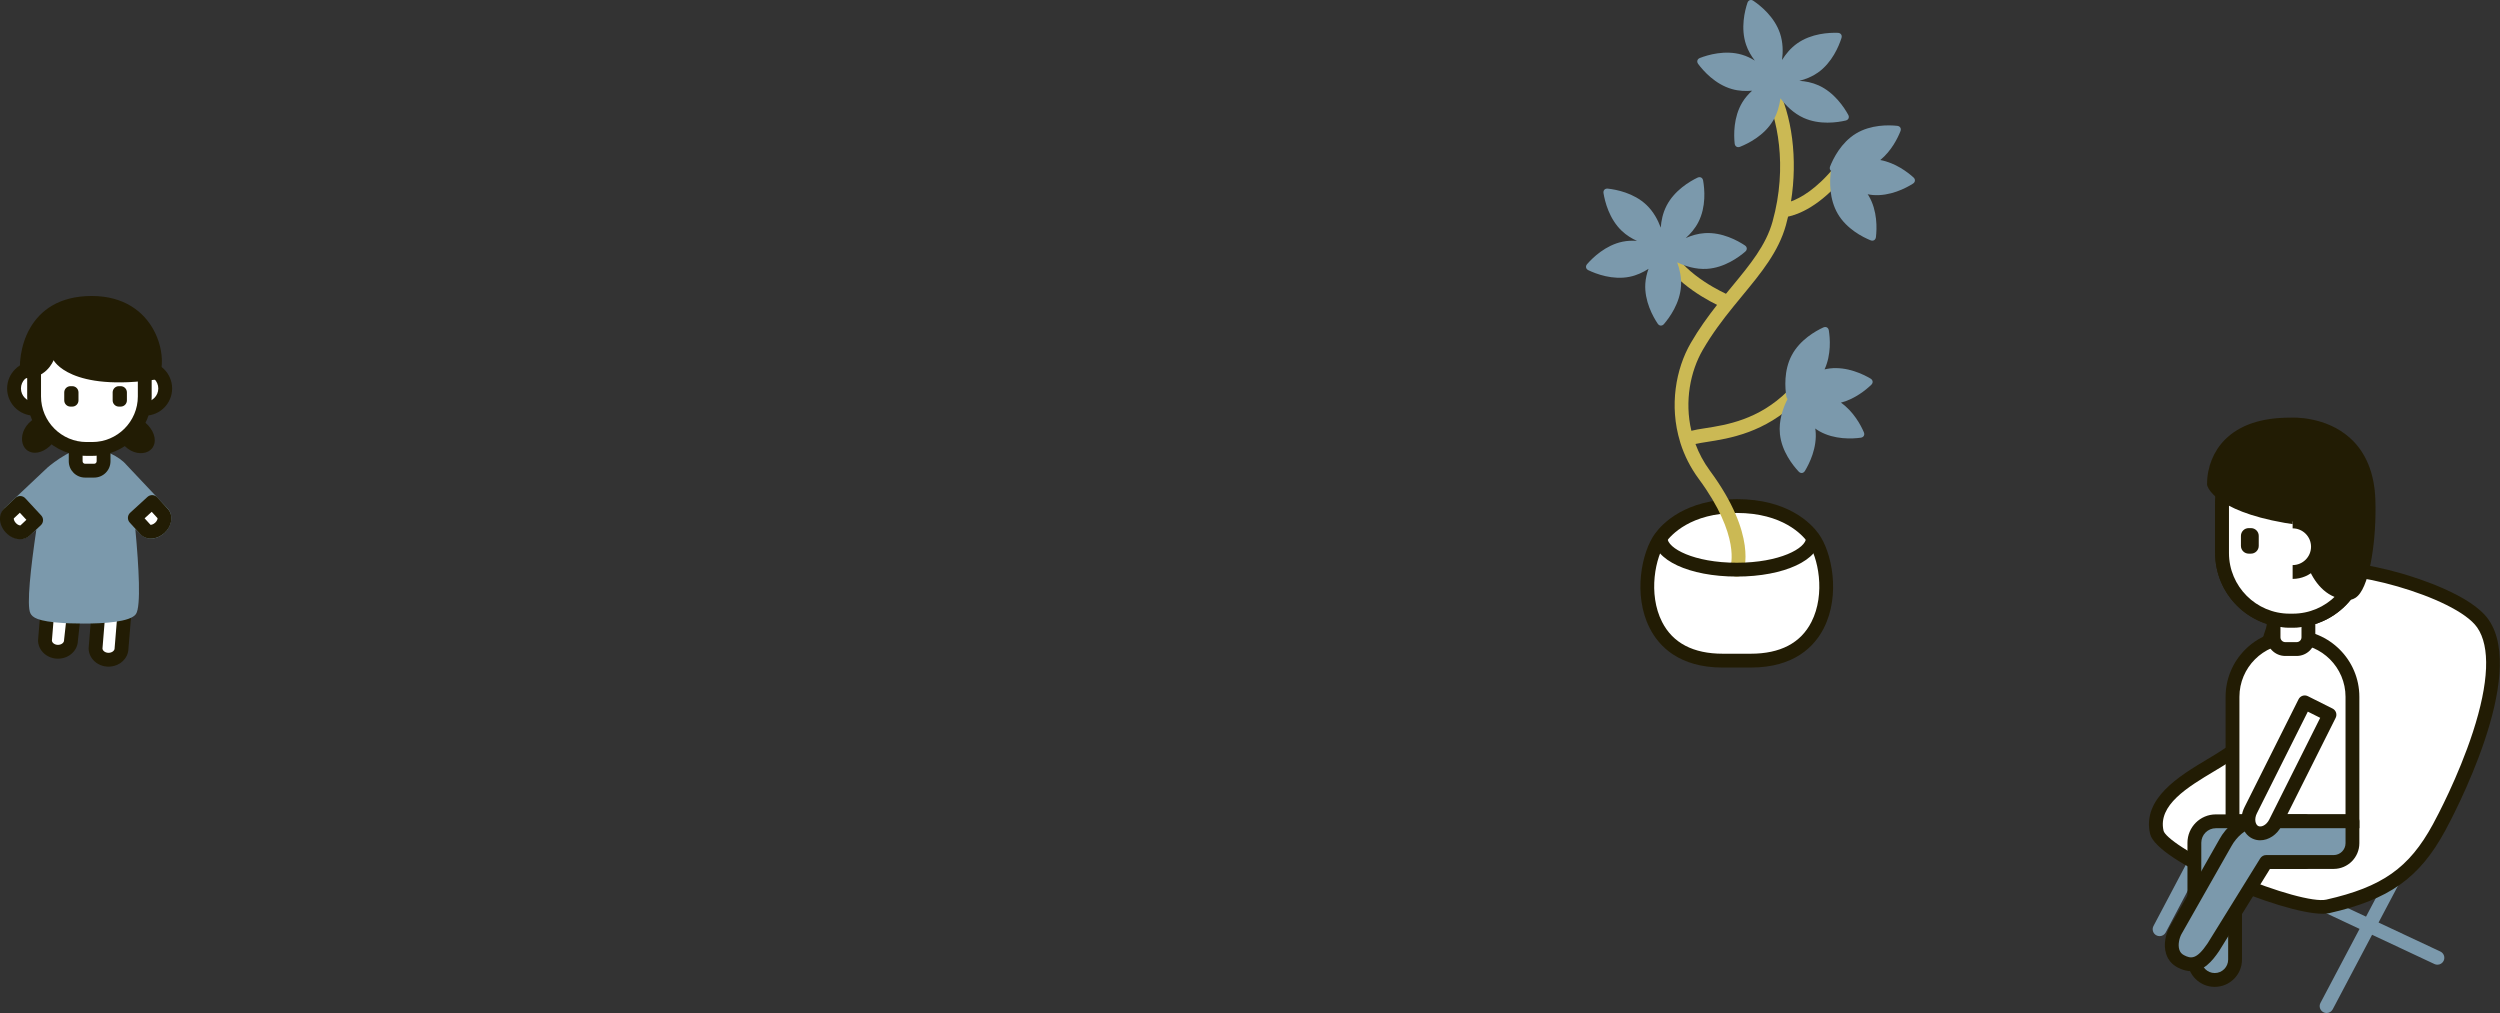 <?xml version="1.0" encoding="utf-8"?>
<!-- Generator: Adobe Illustrator 25.2.3, SVG Export Plug-In . SVG Version: 6.00 Build 0)  -->
<svg version="1.1" id="img_xA0_画像" xmlns="http://www.w3.org/2000/svg" xmlns:xlink="http://www.w3.org/1999/xlink" x="0px"
	 y="0px" viewBox="0 0 542.236 219.719" style="enable-background:new 0 0 542.236 219.719;" xml:space="preserve">
<rect x="0" y="0" width="542.236" height="219.719" fill="#333333" stroke="none"/>
<style type="text/css">
	.st0{fill:#FFFFFF;}
	.st1{fill:#221C04;}
	.st2{fill:#7B99AC;}
	.st3{fill:#CBB954;}
</style>
<g>
	<path class="st0" d="M26.362,119.995v3.269l0.569,10.422l-0.569,6.93
		c0,1.368-1.262,2.476-2.819,2.476c-1.557,0-2.818-1.109-2.818-2.476l0.569-6.992
		l-0.569-6.269h-4.048l-1.283,11.534c0,1.368-1.262,2.476-2.819,2.476
		c-1.557,0-2.819-1.109-2.819-2.476l1.283-15.625v-3.269H26.362z"/>
	<path class="st1" d="M23.543,144.591c-2.381,0-4.318-1.784-4.318-3.977
		c0-0.041,0.001-0.081,0.005-0.121l0.558-6.863l-0.433-4.776h-1.336l-1.126,10.128
		c-0.055,2.149-1.97,3.883-4.318,3.883c-2.381,0-4.318-1.784-4.318-3.977
		c0-0.041,0.001-0.082,0.005-0.123l1.278-15.563v-3.207c0-0.828,0.671-1.5,1.5-1.5
		h15.322c0.829,0,1.5,0.672,1.5,1.5v3.269l0.566,10.34
		c0.004,0.068,0.003,0.137-0.002,0.205l-0.564,6.876
		C27.821,142.845,25.899,144.591,23.543,144.591z M22.226,140.659
		c0.032,0.51,0.622,0.933,1.317,0.933c0.715,0,1.318-0.447,1.318-0.977
		c0-0.041,0.001-0.082,0.005-0.123l0.561-6.827l-0.563-10.319l-0.001-1.851H12.539
		v1.769c0,0.041-0.001,0.082-0.005,0.123l-1.276,15.546
		c0.032,0.51,0.622,0.933,1.317,0.933c0.715,0,1.319-0.447,1.319-0.977
		c0-0.056,0.003-0.11,0.009-0.166l1.283-11.534
		c0.084-0.76,0.727-1.334,1.491-1.334h4.048c0.776,0,1.424,0.592,1.494,1.364
		l0.568,6.27c0.008,0.086,0.008,0.172,0.001,0.257L22.226,140.659z"/>
</g>
<path class="st1" d="M32.957,97.269c-1.822,2.252-7.694,1.027-8.05-6.151l0.717-1.049
	C31.052,89.129,35.176,94.527,32.957,97.269z"/>
<path class="st1" d="M5.794,97.59c-2.252-1.822-1.027-7.694,6.151-8.05l1.049,0.717
	C13.934,95.685,8.536,99.809,5.794,97.59z"/>
<path class="st2" d="M36.277,110.204l-8.856-9.384c-1.585-1.889-4.862-3.254-7.253-3.726
	c-3.717-0.737-8.822,3.42-9.864,4.31l-8.979,8.47
	c-0.729,0.589-1.137,1.511-1.122,2.545c0.013,0.911,0.35,1.851,0.948,2.646
	c1.364,1.811,3.612,2.345,5.116,1.212c0.027-0.021,0.054-0.042,0.08-0.064
	l1.534-1.329c-1.192,8.056-2.155,16.474-1.281,18.145
	c0.438,0.837,1.396,1.76,7.275,2.112c0.05,0.003,1.888,0.108,4.296,0.108
	c4.194,0,10.115-0.321,11.312-2.066c1.122-1.637,0.638-10.212-0.134-18.428
	l1.275,1.238c0.7,0.677,1.709,0.961,2.762,0.775
	c0.898-0.155,1.773-0.636,2.464-1.352c0.692-0.716,1.142-1.606,1.267-2.508
	C37.263,111.863,36.957,110.879,36.277,110.204z"/>
<g>
	<path class="st0" d="M18.453,102.085h1.973c1.126,0,2.038-0.912,2.038-2.038v-4.359
		l-6.048-0.003v4.362C16.415,101.172,17.328,102.085,18.453,102.085z"/>
	<path class="st1" d="M20.426,103.585h-1.973c-1.951,0-3.538-1.587-3.538-3.538v-5.863
		l9.049,0.004v5.859C23.964,101.998,22.377,103.585,20.426,103.585z M17.915,97.185
		v2.862c0,0.297,0.241,0.538,0.538,0.538h1.973c0.297,0,0.538-0.241,0.538-0.538
		v-2.86L17.915,97.185z"/>
</g>
<g>
	<circle class="st0" cx="7.44" cy="84.259" r="4.394"/>
	<path class="st1" d="M7.44,90.153c-3.25,0-5.894-2.644-5.894-5.894
		c0-3.25,2.644-5.894,5.894-5.894s5.894,2.644,5.894,5.894
		C13.334,87.509,10.69,90.153,7.44,90.153z M7.44,81.365
		c-1.596,0-2.894,1.298-2.894,2.894s1.298,2.894,2.894,2.894
		s2.894-1.298,2.894-2.894S9.035,81.365,7.44,81.365z"/>
</g>
<g>
	<circle class="st0" cx="31.44" cy="84.259" r="4.394"/>
	<path class="st1" d="M31.44,90.153c-3.25,0-5.894-2.644-5.894-5.894
		c0-3.25,2.644-5.894,5.894-5.894s5.894,2.644,5.894,5.894
		C37.334,87.509,34.69,90.153,31.44,90.153z M31.44,81.365
		c-1.596,0-2.894,1.298-2.894,2.894s1.298,2.894,2.894,2.894s2.894-1.298,2.894-2.894
		S33.035,81.365,31.44,81.365z"/>
</g>
<g>
	<path class="st0" d="M18.793,97.372h1.209c6.294,0,11.395-5.102,11.395-11.396v-7.435
		c0-6.294-5.102-11.396-11.395-11.396h-1.209c-6.294,0-11.395,5.102-11.395,11.396
		v7.435C7.398,92.271,12.5,97.372,18.793,97.372z"/>
	<path class="st1" d="M20.002,98.873h-1.209c-7.111,0-12.896-5.785-12.896-12.896v-7.436
		c0-7.111,5.785-12.896,12.896-12.896h1.209c7.111,0,12.896,5.785,12.896,12.896
		v7.436C32.898,93.088,27.113,98.873,20.002,98.873z M18.793,68.646
		c-5.457,0-9.896,4.439-9.896,9.896v7.436c0,5.457,4.439,9.896,9.896,9.896h1.209
		c5.457,0,9.896-4.439,9.896-9.896v-7.436c0-5.457-4.439-9.896-9.896-9.896H18.793z"
		/>
</g>
<g>
	<path class="st1" d="M15.281,88.19h0.396c0.744,0,1.347-0.603,1.347-1.347v-1.736
		c0-0.744-0.603-1.347-1.347-1.347h-0.396c-0.744,0-1.347,0.603-1.347,1.347v1.736
		C13.934,87.587,14.537,88.19,15.281,88.19z"/>
	<path class="st1" d="M25.782,88.19h0.396c0.744,0,1.347-0.603,1.347-1.347v-1.736
		c0-0.744-0.603-1.347-1.347-1.347h-0.396c-0.744,0-1.347,0.603-1.347,1.347v1.736
		C24.434,87.587,25.038,88.19,25.782,88.19z"/>
</g>
<path class="st1" d="M19.91,64.197C5.615,64.189,3.594,76.951,4.491,81.956
	c5.451,0.722,7.13-3.833,7.13-3.833s3.562,6.976,22.59,4.136
	C36.871,78.065,34.081,64.205,19.91,64.197z"/>
<g>
	<path class="st0" d="M32.999,108.888l2.288,2.509c0.693,0.757,0.415,2.14-0.622,3.089
		c-1.037,0.949-2.439,1.105-3.132,0.348l-2.288-2.509L32.999,108.888z"/>
	<path class="st1" d="M32.726,116.814c-0.905,0-1.727-0.342-2.299-0.967l-2.291-2.511
		c-0.557-0.611-0.515-1.559,0.095-2.117l3.754-3.438
		c0.294-0.269,0.689-0.41,1.081-0.392c0.398,0.018,0.772,0.193,1.041,0.488
		l2.288,2.509c0.655,0.716,0.911,1.729,0.7,2.779
		c-0.18,0.893-0.683,1.754-1.417,2.427c-0.734,0.672-1.637,1.098-2.542,1.198
		C32.998,116.806,32.862,116.814,32.726,116.814z M31.362,112.42l1.28,1.403
		c0.079,0.026,0.55-0.023,1.01-0.444c0.459-0.42,0.55-0.885,0.509-0.999
		l-1.256-1.373L31.362,112.42z"/>
</g>
<g>
	<path class="st0" d="M7.841,112.815l-2.406,2.252c-0.752,0.698-2.137,0.429-3.094-0.601
		c-0.956-1.03-1.122-2.431-0.37-3.13l2.406-2.252L7.841,112.815z"/>
	<path class="st1" d="M4.37,116.96c-1.079,0-2.23-0.505-3.128-1.473
		c-1.542-1.662-1.67-3.968-0.292-5.249l2.402-2.248
		c0.291-0.273,0.678-0.419,1.078-0.404c0.398,0.014,0.775,0.186,1.046,0.479
		l3.463,3.73c0.562,0.605,0.529,1.551-0.074,2.115l-2.406,2.252
		C5.881,116.699,5.144,116.96,4.37,116.96z M4.303,111.21l-1.307,1.223
		c-0.033,0.086,0.021,0.557,0.444,1.014c0.424,0.456,0.893,0.542,1.003,0.502
		l1.283-1.205L4.303,111.21z"/>
</g>
<path class="st2" d="M468.404,203.044c-0.236,0-0.477-0.056-0.699-0.174
	c-0.733-0.387-1.013-1.294-0.626-2.026l34.236-64.809
	c0.387-0.733,1.297-1.014,2.026-0.626c0.733,0.387,1.013,1.294,0.626,2.026
	l-34.236,64.809C469.463,202.753,468.942,203.044,468.404,203.044z"/>
<path class="st2" d="M539.559,152.085c-0.729-0.388-1.64-0.107-2.026,0.626
	l-24.356,46.106l-7.649-3.588c-0.75-0.352-1.642-0.029-1.995,0.722
	c-0.352,0.75-0.028,1.643,0.722,1.995l7.52,3.527l-8.477,16.046
	c-0.387,0.732-0.107,1.64,0.626,2.026c0.223,0.118,0.463,0.174,0.699,0.174
	c0.538,0,1.059-0.29,1.327-0.8l8.543-16.171l13.533,6.348
	c0.206,0.097,0.422,0.142,0.636,0.142c0.563,0,1.104-0.319,1.359-0.863
	c0.352-0.75,0.028-1.643-0.722-1.995l-13.404-6.287l24.291-45.981
	C540.572,153.378,540.293,152.471,539.559,152.085z"/>
<g>
	<path class="st0" d="M501.433,124.052c6.149-2.954,31.995,3.866,37.087,11.193
		c7.54,10.848-6.324,38.402-9.53,44.287
		c-5.566,10.216-12.122,14.342-24.101,17.057
		c-6.513,1.476-35.854-10.738-37.085-16.061
		c-2.239-9.68,14.314-14.516,18.074-19.099
		C489.639,156.845,490.845,129.138,501.433,124.052z"/>
	<path class="st1" d="M503.769,198.187c-8.954,0-36.043-11.344-37.426-17.322
		c-1.78-7.694,6.409-12.595,12.389-16.173c2.555-1.529,4.968-2.973,5.987-4.215
		c1.089-1.327,2.12-5.882,3.212-10.704c2.366-10.448,5.311-23.45,12.853-27.074
		l0,0c3.917-1.882,12.899-0.381,20.002,1.652
		c3.512,1.005,15.256,4.698,18.967,10.037c8.469,12.186-7.586,42.449-9.444,45.86
		c-5.562,10.207-12.126,14.865-25.087,17.802
		C504.815,198.142,504.328,198.187,503.769,198.187z M502.083,125.404
		c-6.235,2.995-9.119,15.731-11.226,25.032c-1.273,5.625-2.279,10.068-3.819,11.943
		c-1.35,1.646-3.859,3.147-6.766,4.887c-5.763,3.448-12.294,7.357-11.007,12.923
		c0.306,1.317,5.374,5.147,15.688,9.537c8.743,3.722,16.993,5.995,19.604,5.398
		c12.137-2.749,17.969-6.865,23.115-16.312c0.898-1.647,5.536-10.357,8.686-20.028
		c3.485-10.701,3.807-18.546,0.931-22.684
		C532.608,129.365,507.741,122.688,502.083,125.404L502.083,125.404z"/>
</g>
<g>
	<path class="st0" d="M510.232,178.131h-26.012v-26.994c0-7.153,5.853-13.006,13.006-13.006
		h0c7.153,0,13.006,5.853,13.006,13.006V178.131z"/>
	<path class="st1" d="M511.732,179.631h-29.012v-28.494c0-7.999,6.507-14.506,14.506-14.506
		s14.506,6.507,14.506,14.506V179.631z M485.72,176.631h23.012v-25.494
		c0-6.345-5.161-11.506-11.506-11.506s-11.506,5.161-11.506,11.506V176.631z"/>
</g>
<g>
	<path class="st0" d="M498.132,140.774h-2.466c-1.407,0-2.547-1.141-2.547-2.547v-5.449
		l7.561-0.003v5.453C500.68,139.633,499.539,140.774,498.132,140.774z"/>
	<path class="st1" d="M498.133,142.274h-2.466c-2.232,0-4.048-1.815-4.048-4.048v-6.948
		l10.561-0.005v6.953C502.179,140.459,500.364,142.274,498.133,142.274z
		 M494.619,134.276v3.95c0,0.578,0.47,1.048,1.048,1.048h2.466
		c0.577,0,1.047-0.47,1.047-1.048v-3.951L494.619,134.276z"/>
</g>
<g>
	<path class="st0" d="M497.295,134.6h-0.687c-8.094,0-14.656-6.562-14.656-14.656v-10.687
		c0-8.094,6.562-14.656,14.656-14.656h0.687c8.094,0,14.656,6.562,14.656,14.656
		v10.687C511.952,128.038,505.39,134.6,497.295,134.6z"/>
	<path class="st1" d="M497.296,136.1h-0.688c-8.908,0-16.156-7.248-16.156-16.156v-10.687
		c0-8.909,7.248-16.157,16.156-16.157h0.688c8.908,0,16.156,7.248,16.156,16.157v10.687
		C513.452,128.852,506.204,136.1,497.296,136.1z M496.608,96.1
		c-7.254,0-13.156,5.902-13.156,13.157v10.687c0,7.254,5.902,13.156,13.156,13.156h0.688
		c7.254,0,13.156-5.902,13.156-13.156v-10.687c0-7.255-5.902-13.157-13.156-13.157
		H496.608z"/>
</g>
<g>
	<path class="st0" d="M497.295,134.6h-0.687c-8.094,0-14.656-6.562-14.656-14.656v-10.687
		c0-8.094,6.562-14.656,14.656-14.656h0.687c8.094,0,14.656,6.562,14.656,14.656
		v10.687C511.952,128.038,505.39,134.6,497.295,134.6z"/>
	<path class="st1" d="M497.296,136.1h-0.688c-8.908,0-16.156-7.248-16.156-16.156v-10.687
		c0-8.909,7.248-16.157,16.156-16.157h0.688c8.908,0,16.156,7.248,16.156,16.157v10.687
		C513.452,128.852,506.204,136.1,497.296,136.1z M496.608,96.1
		c-7.254,0-13.156,5.902-13.156,13.157v10.687c0,7.254,5.902,13.156,13.156,13.156h0.688
		c7.254,0,13.156-5.902,13.156-13.156v-10.687c0-7.255-5.902-13.157-13.156-13.157
		H496.608z"/>
</g>
<path class="st1" d="M488.224,120.082h-0.495c-0.93,0-1.684-0.754-1.684-1.684v-2.169
	c0-0.93,0.754-1.684,1.684-1.684h0.495c0.93,0,1.684,0.754,1.684,1.684v2.169
	C489.908,119.328,489.154,120.082,488.224,120.082z"/>
<path class="st1" d="M515.209,108.468c-0.187-5.812-2.035-10.34-5.494-13.46
	c-5.245-4.731-12.3-4.467-13.07-4.423c-6.165,0.001-10.889,1.598-14.042,4.747
	c-2.479,2.476-3.9,5.98-3.9,9.614v0.237l0.073,0.226
	c0.204,0.63,2.472,6.108,19.796,8.469c0.299,4.028,1.93,15.875,10.78,16.232
	c0.032,0.001,0.064,0.002,0.098,0.002c0.511,0,1.235-0.163,1.955-0.876
	C514.119,126.544,515.471,116.562,515.209,108.468z"/>
<g>
	<path class="st0" d="M497.258,113.097c3.033,0,5.492,2.455,5.492,5.483
		s-2.459,5.483-5.492,5.483"/>
	<path class="st1" d="M497.259,125.562v-3c2.201,0,3.992-1.786,3.992-3.982
		s-1.791-3.982-3.992-3.982v-3c3.855,0,6.992,3.132,6.992,6.982
		S501.114,125.562,497.259,125.562z"/>
</g>
<g>
	<path class="st2" d="M484.776,178.138h-4.173c-2.571,0-4.655,2.084-4.655,4.655v25.341
		c0,2.438,1.976,4.414,4.414,4.414l0,0c2.438,0,4.414-1.976,4.414-4.414v-21.168
		h15.229v-8.828H484.776z"/>
	<path class="st1" d="M480.362,214.047c-3.261,0-5.914-2.653-5.914-5.914v-25.341
		c0-3.394,2.762-6.155,6.155-6.155h19.401c0.828,0,1.5,0.672,1.5,1.5v8.828
		c0,0.828-0.672,1.5-1.5,1.5h-13.729v19.668C486.276,211.394,483.623,214.047,480.362,214.047
		z M480.603,179.637c-1.74,0-3.155,1.415-3.155,3.155v25.341
		c0,1.606,1.308,2.914,2.914,2.914s2.914-1.308,2.914-2.914v-21.168
		c0-0.828,0.672-1.5,1.5-1.5h13.729v-5.828H480.603z"/>
</g>
<g>
	<path class="st2" d="M499.392,178.131v-0h-7.885h-2.637
		c-2.571,0-5.087,2.629-6.191,4.655l-10.855,19.109
		c-0.981,1.87-1.454,5.242,1.184,6.611c2.64,1.37,4.575,0.617,7.037-3.04
		l11.461-18.506h14.654c2.249,0,4.071-1.823,4.071-4.071v-4.758H499.392z"/>
	<path class="st1" d="M475.293,210.65c-0.896,0-1.882-0.245-2.976-0.812
		c-1.224-0.635-2.088-1.661-2.499-2.969c-0.635-2.02-0.066-4.254,0.678-5.671
		l10.878-19.153c1.416-2.596,4.375-5.414,7.496-5.414l21.362,0.001
		c0.828,0,1.5,0.672,1.5,1.5v4.758c0,3.072-2.499,5.571-5.571,5.571h-13.819
		l-11.021,17.797C479.79,208.532,477.928,210.65,475.293,210.65z M488.87,179.63
		c-1.729,0-3.836,1.97-4.874,3.873l-10.867,19.133
		c-0.454,0.865-0.785,2.263-0.448,3.334c0.173,0.551,0.497,0.934,1.019,1.205
		c1.473,0.763,2.698,1.025,5.103-2.546l11.43-18.459
		c0.273-0.441,0.756-0.71,1.275-0.71h14.654c1.418,0,2.571-1.153,2.571-2.571
		v-3.258h-9.341l0,0L488.87,179.63z"/>
</g>
<g>
	<path class="st0" d="M499.885,152.337l-11.725,23.41
		c-0.944,1.885-0.509,4.015,0.973,4.757c1.482,0.742,3.448-0.185,4.392-2.07
		l11.725-23.41L499.885,152.337z"/>
	<path class="st1" d="M490.214,182.254c-0.603,0-1.197-0.131-1.752-0.408
		c-2.22-1.112-2.956-4.149-1.643-6.771l11.725-23.41
		c0.178-0.355,0.49-0.626,0.867-0.752c0.378-0.125,0.789-0.095,1.146,0.083
		l5.365,2.688c0.74,0.371,1.04,1.271,0.669,2.013l-11.725,23.41
		C493.882,181.072,492.019,182.254,490.214,182.254z M500.554,154.349l-11.054,22.069
		c-0.611,1.222-0.331,2.427,0.304,2.745c0.638,0.318,1.769-0.182,2.38-1.401
		l11.053-22.069L500.554,154.349z"/>
</g>
<g>
	<path class="st0" d="M393.237,116.656c-2.238-3.084-7.406-6.898-16.543-6.898
		s-14.305,3.815-16.543,6.898c-4.608,6.349-5.783,26.632,13.512,26.632h3.031h3.031
		C399.021,143.288,397.845,123.005,393.237,116.656z"/>
	<path class="st1" d="M379.725,144.789h-6.062c-9.498,0-13.854-4.634-15.836-8.521
		c-3.706-7.268-1.736-16.571,1.11-20.493c1.64-2.261,6.652-7.518,17.757-7.518
		s16.117,5.257,17.757,7.518c2.847,3.922,4.815,13.227,1.109,20.494
		C393.579,140.156,389.222,144.789,379.725,144.789z M376.694,111.257
		c-9.996,0-14.26,4.807-15.329,6.279c-2.334,3.216-3.984,11.251-0.865,17.369
		c2.328,4.567,6.757,6.883,13.163,6.883h6.062c6.405,0,10.834-2.315,13.162-6.883
		c3.12-6.117,1.469-14.153-0.864-17.369l0,0
		C390.954,116.064,386.69,111.257,376.694,111.257z"/>
</g>
<path class="st3" d="M400.026,36.002c-0.641-0.526-1.585-0.433-2.111,0.208
	c-3.989,4.864-7.437,6.746-9.456,7.476c1.454-9.142,0.293-18.684-3.276-25.413
	c-0.389-0.731-1.294-1.008-2.028-0.622c-0.731,0.388-1.01,1.296-0.622,2.028
	c2.97,5.598,5.256,16.388,1.925,28.376c-1.429,5.146-4.861,9.306-8.835,14.122
	c-0.415,0.503-0.84,1.02-1.269,1.544c-2.811-1.324-10.74-5.546-12.775-11.9
	c-0.253-0.789-1.093-1.221-1.887-0.971c-0.789,0.253-1.224,1.098-0.971,1.886
	c2.259,7.052,10.104,11.619,13.701,13.389c-1.951,2.483-3.932,5.209-5.711,8.285
	c-3.231,5.583-4.694,13.611-2.312,21.403c0.017,0.104,0.046,0.206,0.085,0.305
	c0.846,2.654,2.142,5.276,3.975,7.761c9.166,12.424,6.899,18.965,6.845,19.113
	c-0.308,0.76,0.052,1.627,0.809,1.946c0.189,0.08,0.388,0.117,0.581,0.117
	c0.586,0,1.142-0.345,1.384-0.918c0.134-0.318,3.172-7.975-7.204-22.04
	c-1.375-1.864-2.394-3.817-3.137-5.798c0.668-0.161,1.64-0.313,2.483-0.444
	c4.725-0.733,12.632-1.959,19.659-8.932c0.588-0.583,0.592-1.533,0.008-2.122
	c-0.583-0.587-1.532-0.591-2.121-0.008c-6.336,6.287-13.358,7.376-18.006,8.097
	c-1.17,0.181-2.125,0.334-2.91,0.543c-1.52-6.444-0.204-12.919,2.459-17.52
	c2.055-3.549,4.344-6.56,6.64-9.396c0.002-0.003,0.005-0.006,0.008-0.01
	c0.663-0.818,1.325-1.624,1.983-2.421c4.018-4.869,7.812-9.468,9.411-15.229
	c0.172-0.619,0.328-1.243,0.474-1.871c2.17-0.456,6.938-2.201,12.413-8.875
	C400.761,37.472,400.667,36.527,400.026,36.002z"/>
<path class="st2" d="M415.015,38.477c-1.244-1.124-3.896-3.157-7.194-3.766
	c2.434-1.993,3.789-4.771,4.376-6.25c0.235-0.593-0.074-1.103-0.708-1.169
	c-1.834-0.192-5.698-0.29-8.931,1.667c-3.232,1.957-4.938,5.425-5.618,7.139
	c-0.166,0.417-0.051,0.784,0.246,0.993c-0.059,0.108-0.104,0.231-0.121,0.376
	c-0.213,1.832-0.354,5.694,1.565,8.949s5.368,5,7.074,5.699
	c0.59,0.242,1.104-0.061,1.178-0.694c0.213-1.832,0.354-5.694-1.565-8.949
	c-0.072-0.122-0.159-0.227-0.235-0.344c0.351,0.067,0.704,0.132,1.068,0.164
	c3.765,0.326,7.187-1.47,8.747-2.453C415.437,39.499,415.489,38.905,415.015,38.477
	z"/>
<path class="st2" d="M405.705,82.109c-1.588-0.937-5.061-2.633-8.815-2.198
	c-0.396,0.046-0.777,0.125-1.155,0.212c1.471-3.198,1.204-6.73,0.928-8.452
	c-0.101-0.63-0.627-0.91-1.207-0.643c-1.674,0.773-5.044,2.664-6.822,5.999
	c-1.778,3.334-1.471,7.187-1.179,9.008c0.035,0.219,0.134,0.377,0.257,0.503
	c-0.921,1.812-1.968,4.607-1.654,7.617c0.393,3.758,2.803,6.779,4.063,8.125
	c0.437,0.465,1.029,0.404,1.36-0.142c0.955-1.578,2.69-5.031,2.297-8.789
	c-0.015-0.141-0.05-0.272-0.07-0.411c0.292,0.207,0.585,0.413,0.904,0.594
	c3.288,1.861,7.147,1.651,8.975,1.406c0.632-0.084,0.926-0.604,0.673-1.189
	c-0.664-1.54-2.229-4.491-4.977-6.417c3.042-0.8,5.43-2.764,6.579-3.864
	C406.324,83.026,406.255,82.433,405.705,82.109z"/>
<path class="st1" d="M376.693,125.054c-10.286,0-18.043-3.61-18.043-8.398h3
	c0,2.254,5.723,5.398,15.043,5.398s15.044-3.145,15.044-5.398h3
	C394.737,121.444,386.98,125.054,376.693,125.054z"/>
<path class="st2" d="M400.869,24.9c-0.886-1.617-3.005-4.85-6.454-6.394
	c-1.378-0.617-2.81-0.888-4.154-0.974c1.345-0.338,2.752-0.882,4.031-1.782
	c3.091-2.174,4.553-5.751,5.114-7.508c0.194-0.608-0.149-1.096-0.786-1.118
	c-1.843-0.065-5.704,0.103-8.795,2.277c-1.435,1.009-2.506,2.32-3.312,3.611
	c0.23-1.736,0.234-3.794-0.45-5.81c-1.215-3.578-4.235-5.99-5.762-7.023
	c-0.528-0.358-1.093-0.166-1.294,0.439c-0.582,1.75-1.509,5.501-0.294,9.08
	c0.445,1.312,1.136,2.464,1.904,3.452c-0.858-0.531-1.803-0.996-2.85-1.297
	c-3.631-1.046-7.335,0.056-9.056,0.719c-0.595,0.229-0.76,0.803-0.378,1.313
	c1.104,1.478,3.654,4.381,7.286,5.427c1.504,0.434,3.013,0.488,4.396,0.368
	c-0.781,0.714-1.519,1.539-2.113,2.52c-1.956,3.233-1.857,7.097-1.665,8.931
	c0.067,0.635,0.577,0.943,1.17,0.708c1.714-0.681,5.182-2.387,7.138-5.62
	c0.958-1.584,1.419-3.319,1.622-4.893c1.145,1.529,2.82,3.256,5.075,4.266
	c3.449,1.544,7.271,0.972,9.067,0.556
	C400.932,26.003,401.176,25.46,400.869,24.9z"/>
<path class="st2" d="M378.444,53.219c-1.537-1.019-4.917-2.894-8.688-2.655
	c-1.506,0.095-2.9,0.522-4.13,1.071c1.033-0.925,2.025-2.062,2.738-3.453
	c1.724-3.363,1.353-7.209,1.032-9.025c-0.111-0.628-0.642-0.9-1.217-0.624
	c-1.662,0.8-5,2.746-6.724,6.109c-0.8,1.561-1.138,3.22-1.25,4.738
	c-0.605-1.645-1.56-3.468-3.103-4.933c-2.741-2.602-6.536-3.33-8.369-3.534
	c-0.634-0.07-1.045,0.362-0.941,0.992c0.299,1.82,1.225,5.572,3.966,8.173
	c1.005,0.954,2.152,1.652,3.292,2.168c-1.007-0.071-2.06-0.042-3.126,0.178
	c-3.701,0.765-6.466,3.464-7.681,4.852c-0.42,0.48-0.299,1.064,0.277,1.339
	c1.665,0.793,5.273,2.176,8.974,1.412c1.534-0.316,2.894-0.971,4.062-1.721
	c-0.358,0.995-0.628,2.069-0.697,3.213c-0.226,3.772,1.659,7.146,2.683,8.679
	c0.354,0.531,0.95,0.566,1.365,0.082c1.2-1.4,3.475-4.524,3.701-8.296
	c0.111-1.849-0.288-3.599-0.842-5.086c1.725,0.821,4.012,1.569,6.478,1.413
	c3.771-0.238,6.888-2.524,8.284-3.728C379.013,54.167,378.975,53.572,378.444,53.219z
	"/>
</svg>
